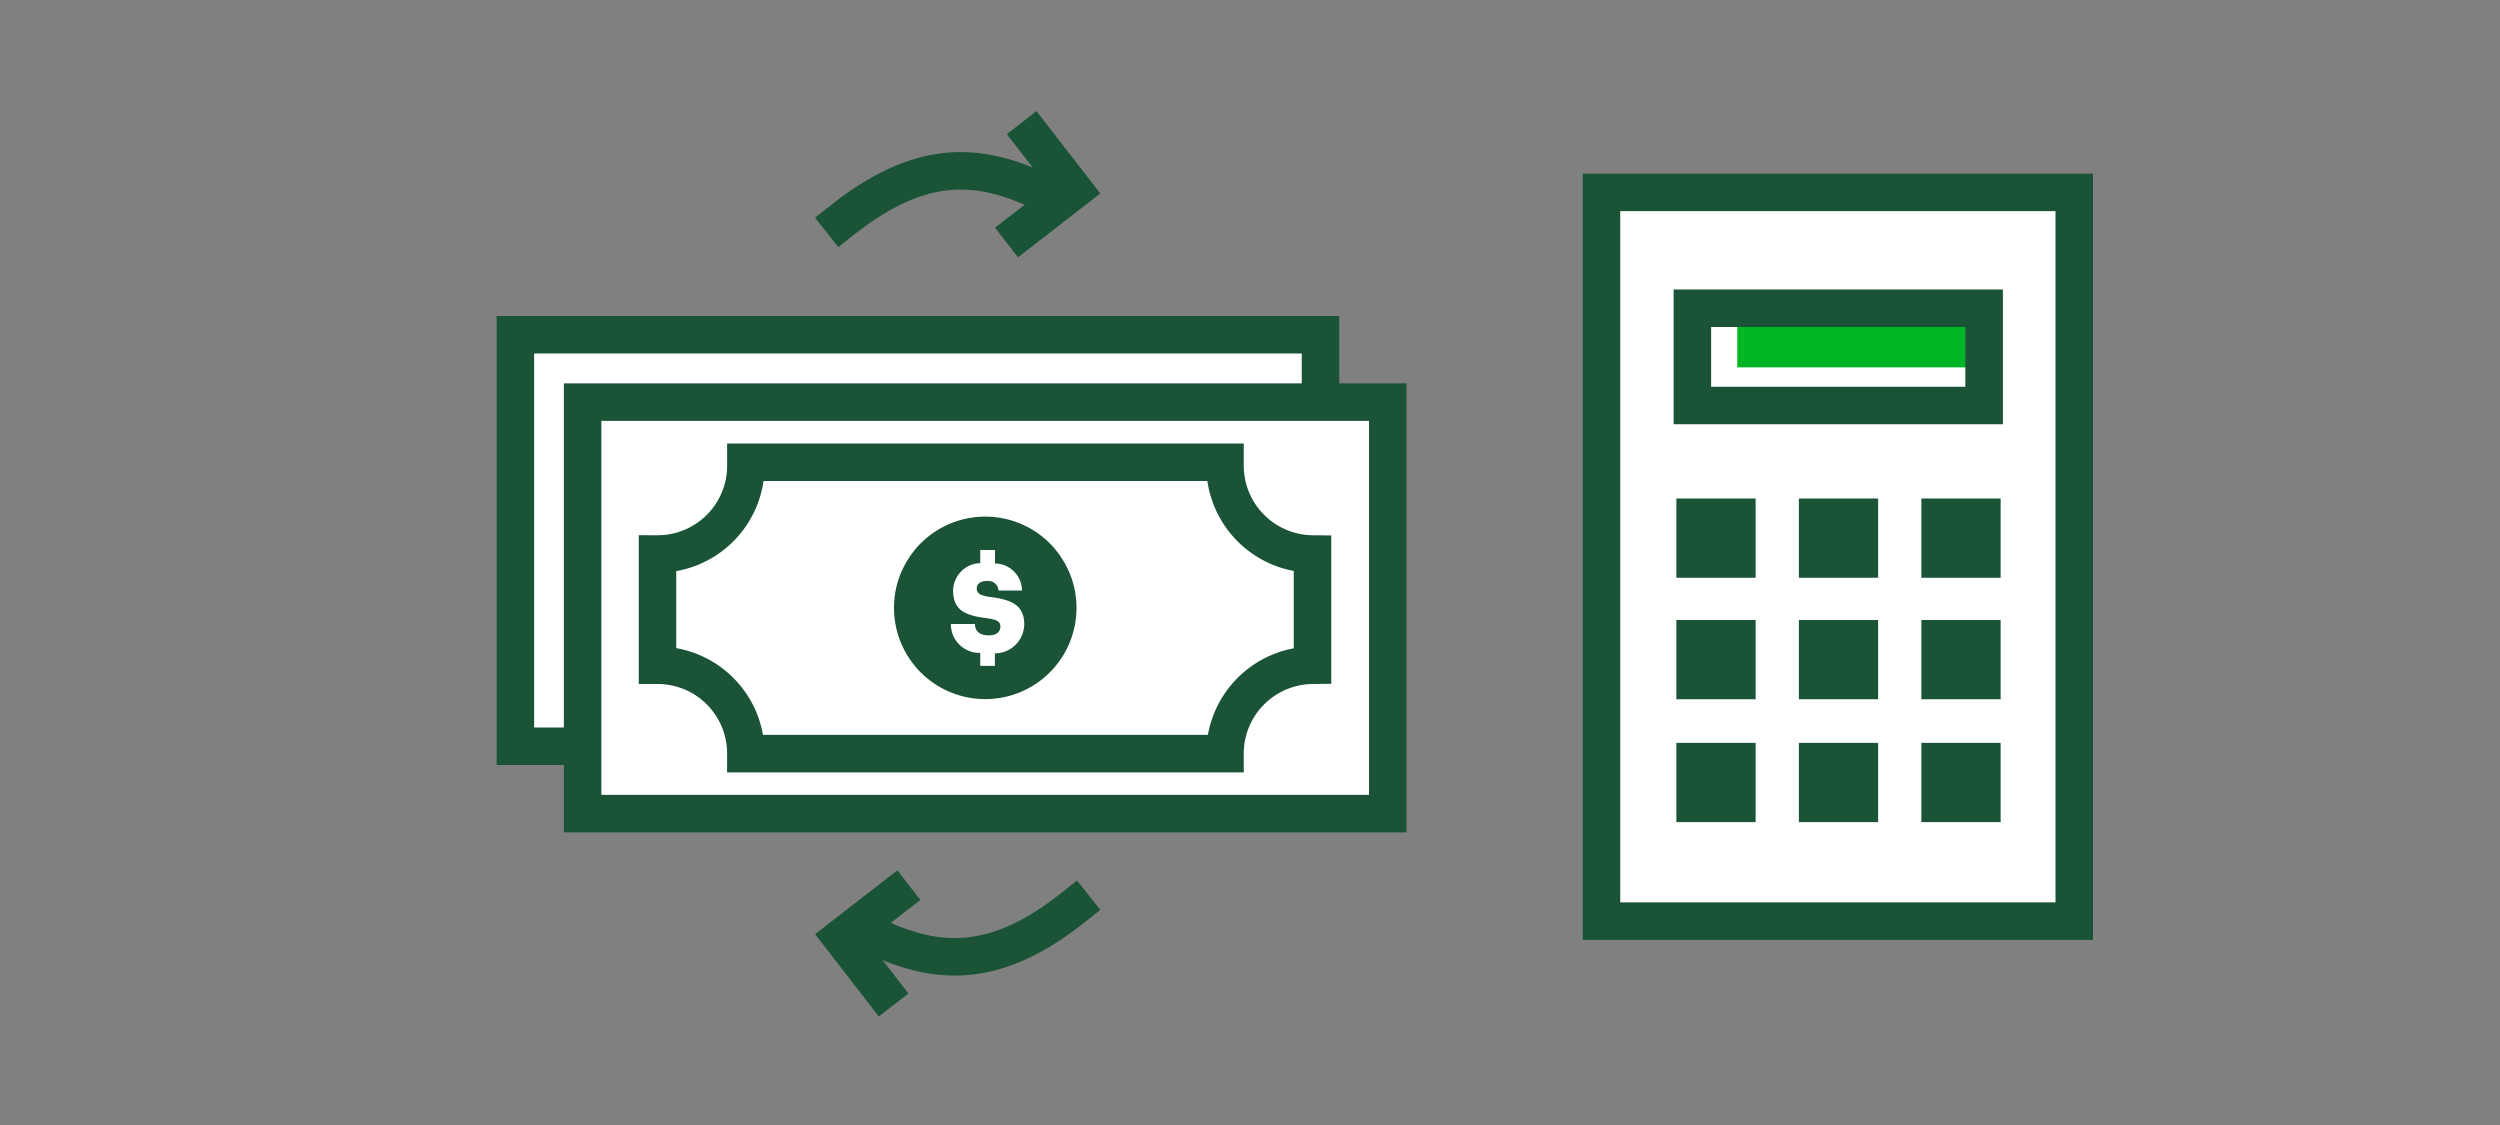 <svg xmlns="http://www.w3.org/2000/svg" viewBox="0 0 200 90"><rect x="0" y="0" width="200" height="90" fill="#808080" stroke="none"/><title>cashFlowImprovementCalculator</title><g id="FLT_ART_WORKS" data-name="FLT ART WORKS"><rect x="128.12" y="15.93" width="36.91" height="57.76" style="fill:#fff"/><rect x="41.23" y="26.78" width="64.41" height="32.92" style="fill:#fff;stroke:#1a5336;stroke-miterlimit:10;stroke-width:3px"/><rect x="46.61" y="32.17" width="64.41" height="32.92" style="fill:#fff;stroke:#1a5336;stroke-miterlimit:10;stroke-width:3px"/><path d="M98,37.25c0-.09,0-.18,0-.27H59.67c0,.09,0,.18,0,.27a7.06,7.06,0,0,1-7.07,7.07v8.9a7.06,7.06,0,0,1,7.07,7.07H98A7.07,7.07,0,0,1,105,53.22v-8.9A7.07,7.07,0,0,1,98,37.25Z" style="fill:none;stroke:#1a5336;stroke-miterlimit:10;stroke-width:3px"/><path d="M86.12,48.63a7.22,7.22,0,0,0-1.2-4,7.4,7.4,0,0,0-.53-.72,7.71,7.71,0,0,0-.69-.71,7.3,7.3,0,0,0-9.76,0,6.6,6.6,0,0,0-.69.71,7.4,7.4,0,0,0-.53.72,7.22,7.22,0,0,0-1.2,4,7.3,7.3,0,1,0,14.6,0m-7.7,4.66V52.23a2.29,2.29,0,0,1-2.35-2.31H78c0,.5.28.91,1.12.91.58,0,.91-.28.91-.7s-.27-.56-1.12-.68c-1.88-.22-2.66-.76-2.66-2.23a2.23,2.23,0,0,1,2.17-2.17V44h1.18v1.08a2.18,2.18,0,0,1,2.16,2.16H79.88a.82.82,0,0,0-.93-.76c-.53,0-.81.25-.81.6s.22.57,1.1.68c1.68.22,2.7.64,2.7,2.2a2.36,2.36,0,0,1-2.35,2.31v1H78.42Z" style="fill:#1a5336"/><polyline points="81.73 9.81 85.92 15.21 80.52 19.4" style="fill:none;stroke:#1a5436;stroke-miterlimit:10;stroke-width:3px"/><path d="M67.31,17.66c6-4.76,10.7-5,16.4-2.11" style="fill:none;stroke:#1a5336;stroke-linecap:square;stroke-miterlimit:10;stroke-width:3px"/><polyline points="71.49 80.4 67.31 75 72.71 70.81" style="fill:none;stroke:#1a5436;stroke-miterlimit:10;stroke-width:3px"/><path d="M85.92,72.55c-6,4.77-10.71,5-16.4,2.11" style="fill:none;stroke:#1a5336;stroke-linecap:square;stroke-miterlimit:10;stroke-width:3px"/><rect x="138.98" y="24.28" width="20.71" height="5.11" style="fill:#00b624"/><rect x="134.11" y="39.88" width="6.34" height="6.34" style="fill:#1a5336"/><rect x="143.91" y="39.88" width="6.34" height="6.34" style="fill:#1a5336"/><rect x="153.71" y="39.88" width="6.34" height="6.34" style="fill:#1a5336"/><rect x="134.11" y="49.6" width="6.34" height="6.34" style="fill:#1a5336"/><rect x="143.91" y="49.6" width="6.34" height="6.34" style="fill:#1a5336"/><rect x="153.71" y="49.6" width="6.34" height="6.34" style="fill:#1a5336"/><rect x="134.11" y="59.43" width="6.34" height="6.34" style="fill:#1a5336"/><rect x="143.91" y="59.43" width="6.34" height="6.34" style="fill:#1a5336"/><rect x="153.71" y="59.43" width="6.34" height="6.34" style="fill:#1a5336"/><rect x="128.12" y="15.39" width="37.82" height="58.3" style="fill:none;stroke:#1a5336;stroke-miterlimit:10;stroke-width:3px"/><rect x="135.39" y="24.66" width="23.34" height="7.78" style="fill:none;stroke:#1a5336;stroke-miterlimit:10;stroke-width:3px"/></g></svg>